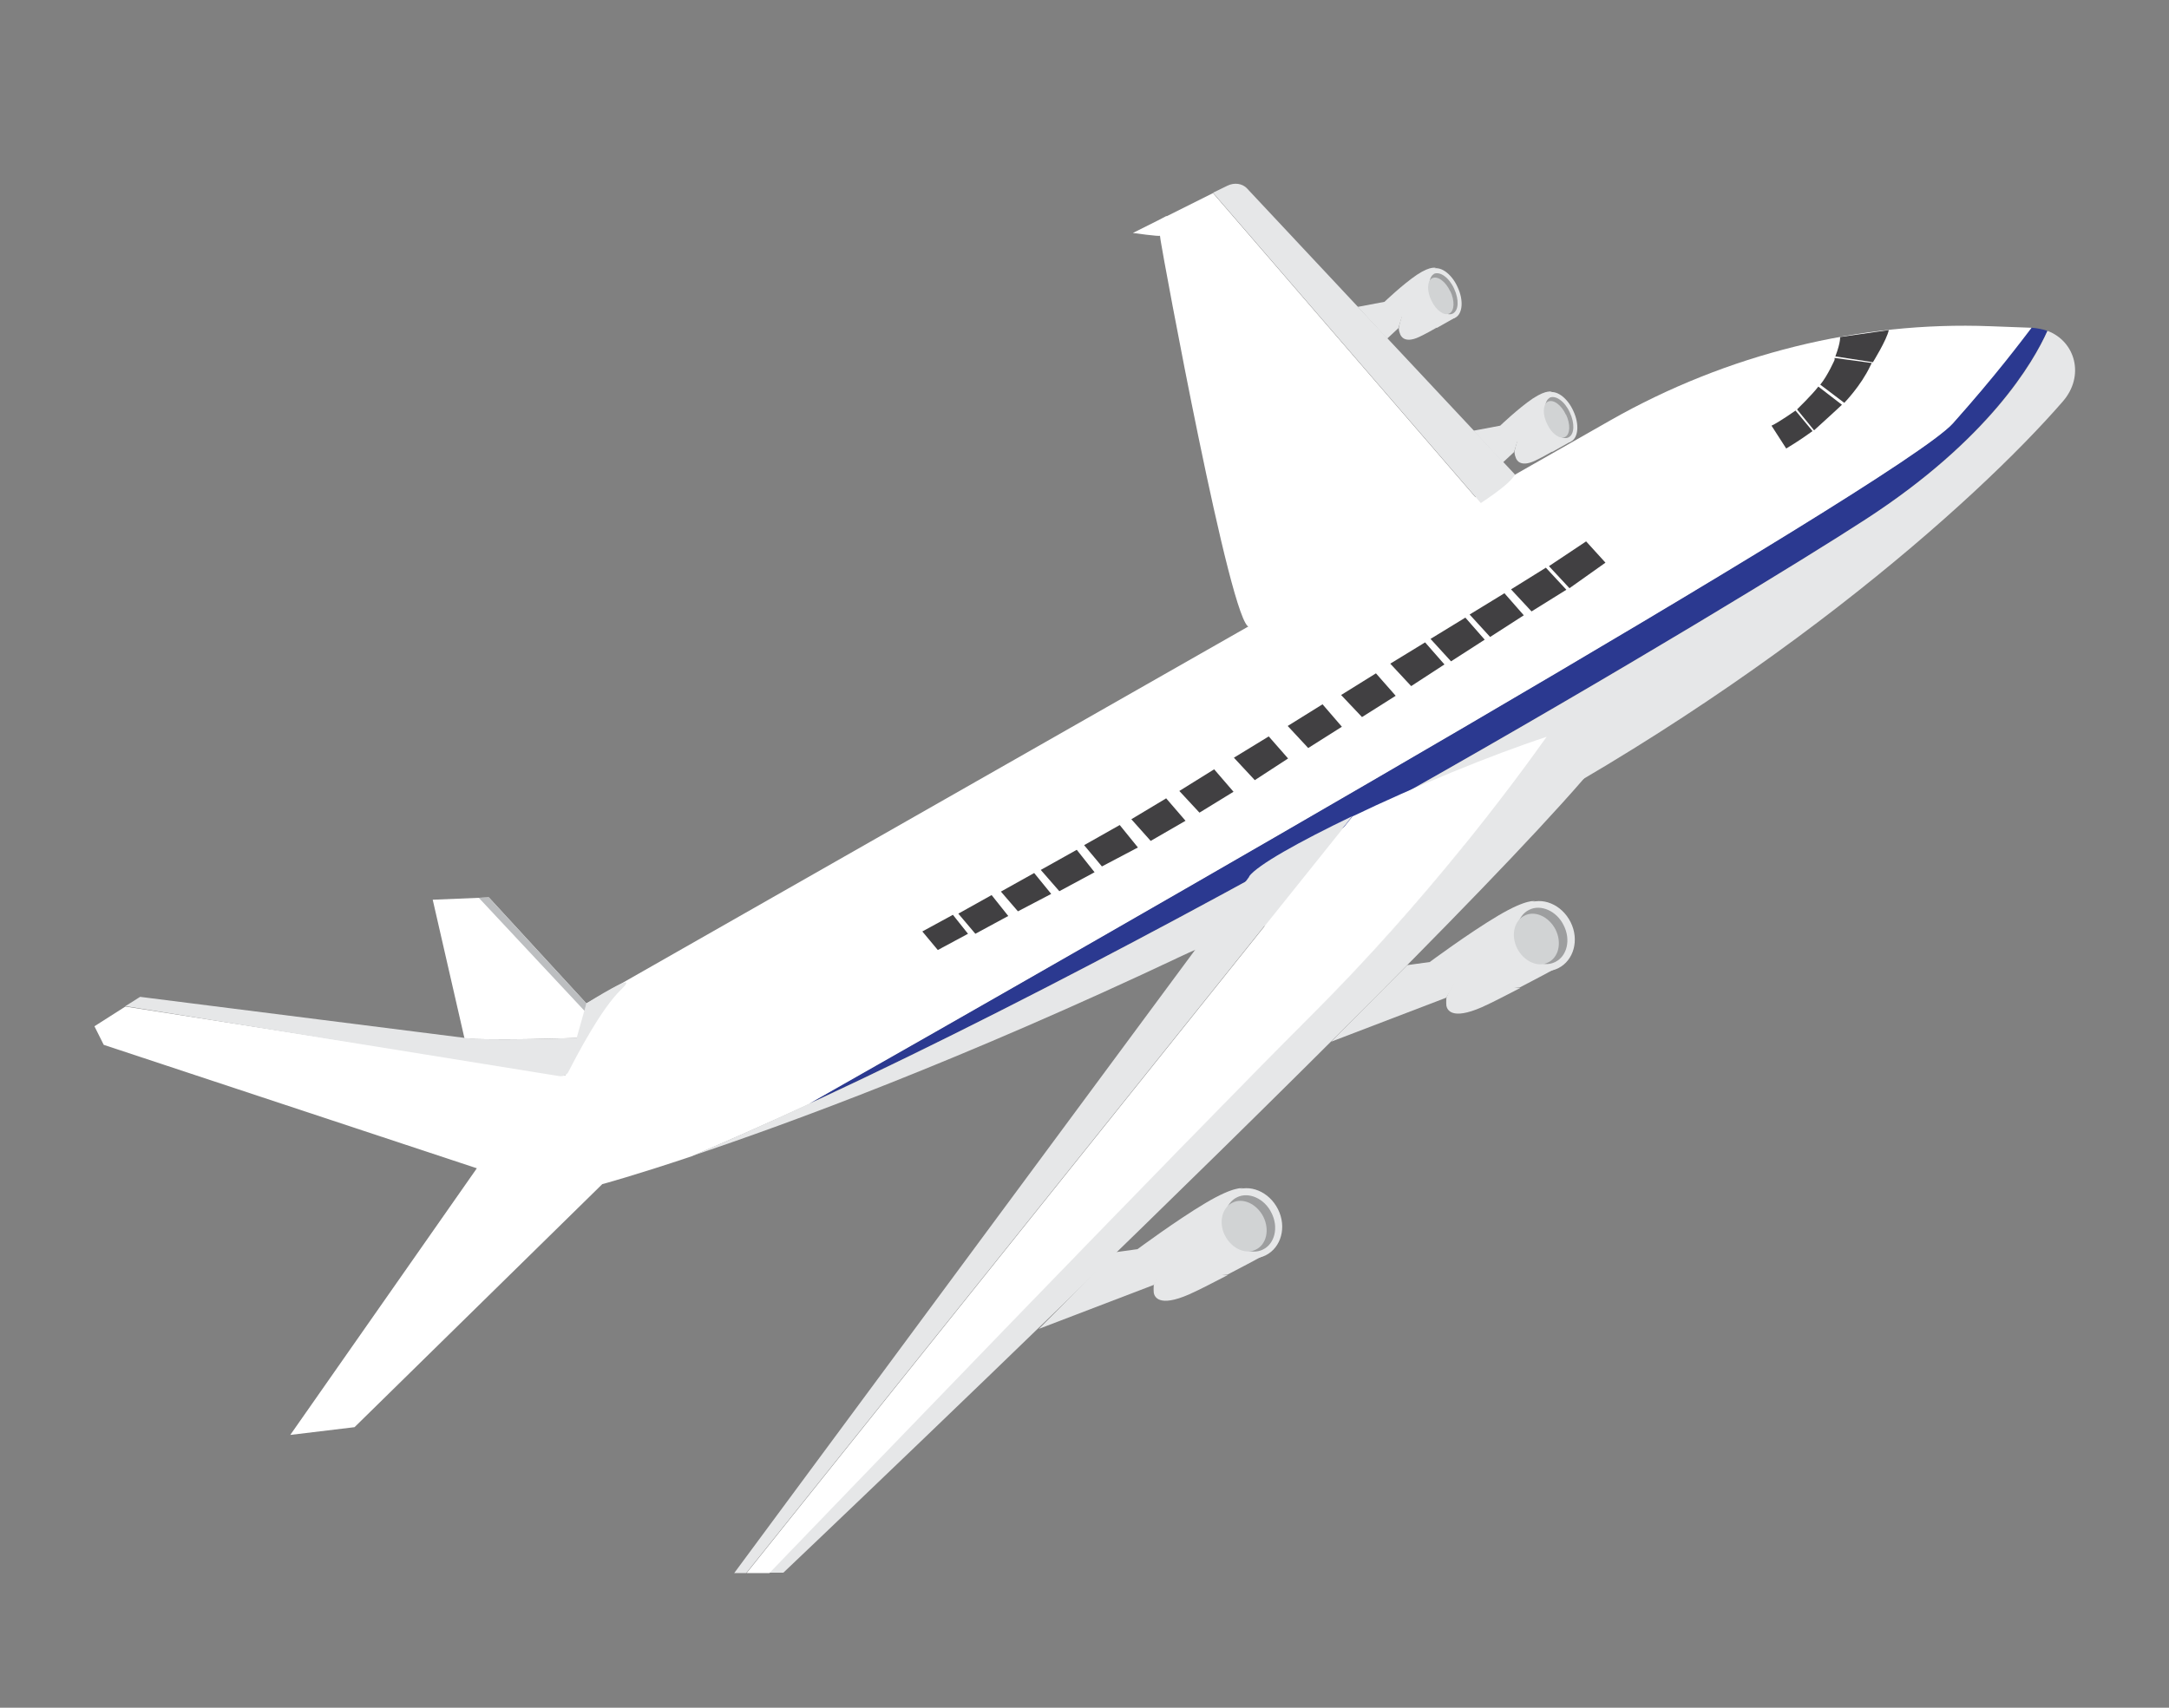 <?xml version="1.0" encoding="UTF-8"?>
<svg id="Layer_1" data-name="Layer 1" xmlns="http://www.w3.org/2000/svg" viewBox="0 0 56.04 44.13">
  <rect x="0" y="0" width="56.04" height="44.13" fill="#808080" stroke="none"/>
  <defs>
    <style>
      .cls-1 {
        fill: #d1d3d4;
      }

      .cls-2 {
        fill: #9d9e9f;
      }

      .cls-3 {
        fill: #414042;
      }

      .cls-4 {
        fill: #bcbec0;
      }

      .cls-5 {
        fill: #fff;
      }

      .cls-6 {
        fill: #2b3990;
      }

      .cls-7 {
        fill: #e6e7e8;
      }
    </style>
  </defs>
  <path class="cls-5" d="M52.49,8.47l-1.07-.04c-3.37-.13-6.8.72-9.81,2.43l-26.46,15.07-2.52-2.74-1.45.06.82,3.58c.59.07,2.96-.01,2.96-.01l-.36.97-11.36-1.78-.8.51.24.48,9.64,3.19-4.82,6.89,1.66-.2,6.4-6.28s.82-.22,2.31-.72c.98-.42,2-.87,3.04-1.35,7.11-4.04,28.2-16.07,29.55-17.58,1.12-1.25,1.77-2.07,2.07-2.46-.01,0-.03,0-.04,0Z"/>
  <path class="cls-6" d="M52.49,8.47c-.3.39-.91,1.21-2.03,2.47-1.35,1.51-22.44,13.55-29.55,17.58,10.97-5.08,24.5-13.28,27.31-15.11,3.16-2.06,4.31-4.05,4.68-4.86-.11-.04-.27-.07-.4-.08Z"/>
  <path class="cls-7" d="M48.22,13.41c-3.07,2-19,11.64-30.34,16.46,2.51-.84,6.95-2.47,12.68-5.18,1.71-.81,3.32-.87,6.62-2.53,8.21-4.12,13.89-9.22,16.12-11.79.57-.66.32-1.55-.4-1.82-.36.81-1.51,2.8-4.68,4.86Z"/>
  <path class="cls-7" d="M41.88,18.64c-.32-.06-1.03.1-1.93.39-.91,1.28-3.1,4.24-6.05,7.17-3.49,3.49-12.21,12.54-14.03,14.44h.37s22.93-21.76,21.64-22.01Z"/>
  <g>
    <path class="cls-7" d="M32.28,22.65c-.63.85-13.31,18-13.31,18h.31s15.66-19.56,15.66-19.56c-1.37.66-2.45,1.26-2.67,1.56Z"/>
    <path class="cls-5" d="M34.95,21.09l-15.66,19.56h.59c1.82-1.89,10.54-10.95,14.03-14.44,2.95-2.94,5.14-5.89,6.05-7.17-1.46.48-3.42,1.29-5,2.05Z"/>
  </g>
  <g>
    <path class="cls-5" d="M30.14,5.58l-.23.12c-.26.13-.64.32-.64.32,0,0,.71.1.7.07.01.08.02.15.03.2.02.17,1.81,9.96,2.28,9.91.37-.03,4.21-2,5.98-3.19l-6.92-8.02-1.2.6Z"/>
    <path class="cls-7" d="M32.22,4.87c-.12-.13-.33-.16-.51-.07l-.37.18,6.92,8.02c.48-.32.81-.58.88-.74l-6.92-7.39Z"/>
  </g>
  <g>
    <g>
      <path class="cls-7" d="M32.02,30.71s-1.28.51-1.99,1.97c.21.35,1.15.31,1.68.26.58-.3.98-.52.98-.52l-.68-1.72Z"/>
      <path class="cls-7" d="M30.54,32.08c-.17.11-.67.94-.73,1.13,0,0-.01.1,0,.2.02.1.13.38.91.04.36-.16.7-.35,1-.5-.53.05-1.17-.49-1.17-.86Z"/>
    </g>
    <g>
      <g>
        <path class="cls-2" d="M32.94,31.29c.21.42.09.9-.27,1.07-.36.18-.81-.02-1.02-.43-.21-.42-.09-.9.27-1.07s.81.02,1.02.43Z"/>
        <path class="cls-7" d="M32.7,32.44c-.4.2-.91-.01-1.14-.47-.23-.46-.08-.99.32-1.19.4-.2.91.01,1.14.47.23.46.08.99-.32,1.19ZM31.96,30.94c-.31.15-.41.58-.22.95.18.37.59.55.89.4.31-.15.41-.58.22-.95-.18-.37-.59-.55-.89-.4Z"/>
      </g>
      <path class="cls-1" d="M32.64,31.44c.17.34.08.72-.19.85-.27.14-.63-.03-.8-.36s-.08-.72.19-.85c.27-.14.63.03.8.36Z"/>
      <path class="cls-7" d="M32.12,30.71s-.2-.08-.96.37c-.76.45-1.77,1.2-1.77,1.2l-.58.08-1.97,1.98,2.98-1.14s1.09-2.05,2.29-2.49Z"/>
    </g>
  </g>
  <g>
    <g>
      <path class="cls-7" d="M39.57,23.29s-1.28.51-1.99,1.97c.21.35,1.15.31,1.68.26.58-.3.98-.52.98-.52l-.68-1.72Z"/>
      <path class="cls-7" d="M38.1,24.66c-.17.11-.67.94-.73,1.13,0,0-.01.1,0,.2.02.1.13.38.91.04.36-.16.7-.35,1-.5-.53.05-1.17-.49-1.17-.86Z"/>
    </g>
    <g>
      <g>
        <path class="cls-2" d="M40.49,23.87c.21.42.09.9-.27,1.07-.36.18-.81-.02-1.02-.43-.21-.42-.09-.9.27-1.07.36-.18.81.02,1.02.43Z"/>
        <path class="cls-7" d="M40.26,25.02c-.4.2-.91-.01-1.14-.47-.23-.46-.08-.99.32-1.19.4-.2.91.01,1.14.47.23.46.08.99-.32,1.19ZM39.51,23.51c-.31.15-.41.58-.22.95s.59.55.89.4c.31-.15.41-.58.22-.95-.18-.37-.59-.55-.89-.4Z"/>
      </g>
      <path class="cls-1" d="M40.19,24.02c.17.34.08.72-.19.85-.27.14-.63-.03-.8-.36-.17-.34-.08-.72.19-.85.27-.14.63.03.8.36Z"/>
      <path class="cls-7" d="M39.67,23.29s-.2-.08-.96.37c-.76.45-1.77,1.2-1.77,1.2l-.58.08-1.97,1.98,2.98-1.14s1.09-2.05,2.29-2.49Z"/>
    </g>
  </g>
  <g>
    <g>
      <path class="cls-7" d="M37.06,6.92s-.66.25-.87,1.23c.16.26.66.31.94.32.27-.15.46-.26.46-.26l-.53-1.29Z"/>
      <path class="cls-7" d="M36.4,7.77c-.08.07-.25.59-.26.71,0,0,0,.07.03.14.02.07.12.26.49.09.17-.08.33-.17.47-.25-.27-.01-.68-.43-.73-.69Z"/>
    </g>
    <g>
      <g>
        <path class="cls-2" d="M37.62,7.44c.15.31.12.63-.05.72-.17.09-.43-.08-.58-.39-.16-.32-.15-.65.03-.75.18-.09.45.1.6.42Z"/>
        <path class="cls-7" d="M37.6,8.21c-.19.1-.48-.08-.65-.42-.18-.35-.16-.72.04-.83.2-.11.51.1.67.46.16.34.13.69-.06.79ZM37.05,7.08c-.15.08-.16.38-.02.67.14.28.37.43.51.35.15-.08.16-.36.03-.64-.13-.29-.37-.46-.53-.38Z"/>
      </g>
      <path class="cls-1" d="M37.47,7.52c.12.25.11.51-.02.58-.13.07-.34-.07-.46-.32-.13-.25-.12-.52.01-.59.14-.07.35.08.47.34Z"/>
      <path class="cls-7" d="M37.11,6.93s-.12-.08-.5.17c-.37.25-.84.7-.84.7l-.69.13.76.82.29-.27s.35-1.35.97-1.55Z"/>
    </g>
  </g>
  <g>
    <g>
      <path class="cls-7" d="M40.05,10.12s-.66.25-.87,1.23c.16.26.66.31.94.32.27-.15.46-.26.46-.26l-.53-1.29Z"/>
      <path class="cls-7" d="M39.39,10.97c-.08.07-.25.59-.26.71,0,0,0,.07.03.14.02.07.12.26.49.09.17-.08.33-.17.47-.25-.27-.01-.68-.43-.73-.69Z"/>
    </g>
    <g>
      <g>
        <path class="cls-2" d="M40.61,10.64c.15.31.12.63-.05.72-.17.09-.43-.08-.58-.39-.16-.32-.15-.65.03-.75.18-.09.45.1.6.42Z"/>
        <path class="cls-7" d="M40.59,11.41c-.19.1-.48-.08-.65-.42-.18-.35-.16-.72.04-.83.2-.11.51.1.67.46.16.34.13.69-.06.79ZM40.04,10.28c-.15.08-.16.38-.02.67.14.28.37.43.51.35.15-.08.16-.36.03-.64-.13-.29-.37-.46-.53-.38Z"/>
      </g>
      <path class="cls-1" d="M40.46,10.71c.12.25.11.51-.02.58-.13.07-.34-.07-.46-.32-.13-.25-.12-.52.01-.59.14-.07.35.08.47.34Z"/>
      <path class="cls-7" d="M40.1,10.13s-.12-.08-.5.17c-.37.25-.84.7-.84.7l-.69.13.76.82.29-.27s.35-1.35.97-1.55Z"/>
    </g>
  </g>
  <path class="cls-3" d="M47.54,8.7s.03.11-.12.51l.97.15s.36-.58.41-.83c0,0-1.12.16-1.26.18Z"/>
  <path class="cls-3" d="M47.4,9.3s-.18.41-.37.64l.62.47s.43-.44.67-.95l.04-.08-.96-.13v.04Z"/>
  <path class="cls-3" d="M46.98,9.99l.61.47s-.44.41-.72.66l-.44-.54s.4-.39.55-.59Z"/>
  <path class="cls-3" d="M46.83,11.14l-.44-.53s-.44.31-.62.39l.38.59s.34-.2.68-.45Z"/>
  <polygon class="cls-3" points="41.48 14.54 40.98 13.99 40.02 14.63 40.55 15.2 41.48 14.54"/>
  <polygon class="cls-3" points="40.47 15.24 39.94 14.67 39.04 15.23 39.57 15.8 40.47 15.24"/>
  <polygon class="cls-3" points="39.37 15.9 38.87 15.33 37.97 15.88 38.5 16.46 39.37 15.9"/>
  <polygon class="cls-3" points="38.36 16.53 37.86 15.96 36.96 16.51 37.49 17.09 38.36 16.53"/>
  <polygon class="cls-3" points="37.32 17.17 36.82 16.6 35.92 17.15 36.46 17.73 37.32 17.17"/>
  <polygon class="cls-3" points="36.06 17.98 35.55 17.4 34.65 17.96 35.19 18.53 36.06 17.98"/>
  <polygon class="cls-3" points="34.67 18.78 34.17 18.2 33.27 18.76 33.8 19.33 34.67 18.78"/>
  <polygon class="cls-3" points="33.28 19.6 32.78 19.03 31.88 19.58 32.42 20.16 33.28 19.6"/>
  <polygon class="cls-3" points="31.87 20.46 31.37 19.88 30.47 20.44 30.99 21 31.87 20.46"/>
  <polygon class="cls-3" points="30.63 21.21 30.13 20.63 29.23 21.17 29.73 21.73 30.63 21.21"/>
  <polygon class="cls-3" points="29.4 21.9 28.93 21.32 28.01 21.84 28.47 22.39 29.4 21.9"/>
  <polygon class="cls-3" points="28.28 22.54 27.82 21.96 26.89 22.48 27.37 23.03 28.28 22.54"/>
  <polygon class="cls-3" points="27.16 23.1 26.72 22.56 25.86 23.04 26.3 23.55 27.16 23.1"/>
  <polygon class="cls-3" points="26.05 23.67 25.62 23.13 24.76 23.61 25.2 24.13 26.05 23.67"/>
  <polygon class="cls-3" points="25.01 24.13 24.62 23.64 23.83 24.07 24.23 24.55 25.01 24.13"/>
  <path class="cls-7" d="M15.15,25.93l-.25.89c-.35.01-2.36.08-2.9,0l-8.38-1.06-.38.24,11.22,1.81c.09.01.19-.03.23-.12.21-.41.84-1.62,1.35-2.11.6-.59-.89.35-.89.35Z"/>
  <polygon class="cls-4" points="15.1 26.12 12.37 23.2 12.63 23.19 15.15 25.93 15.1 26.12"/>
</svg>